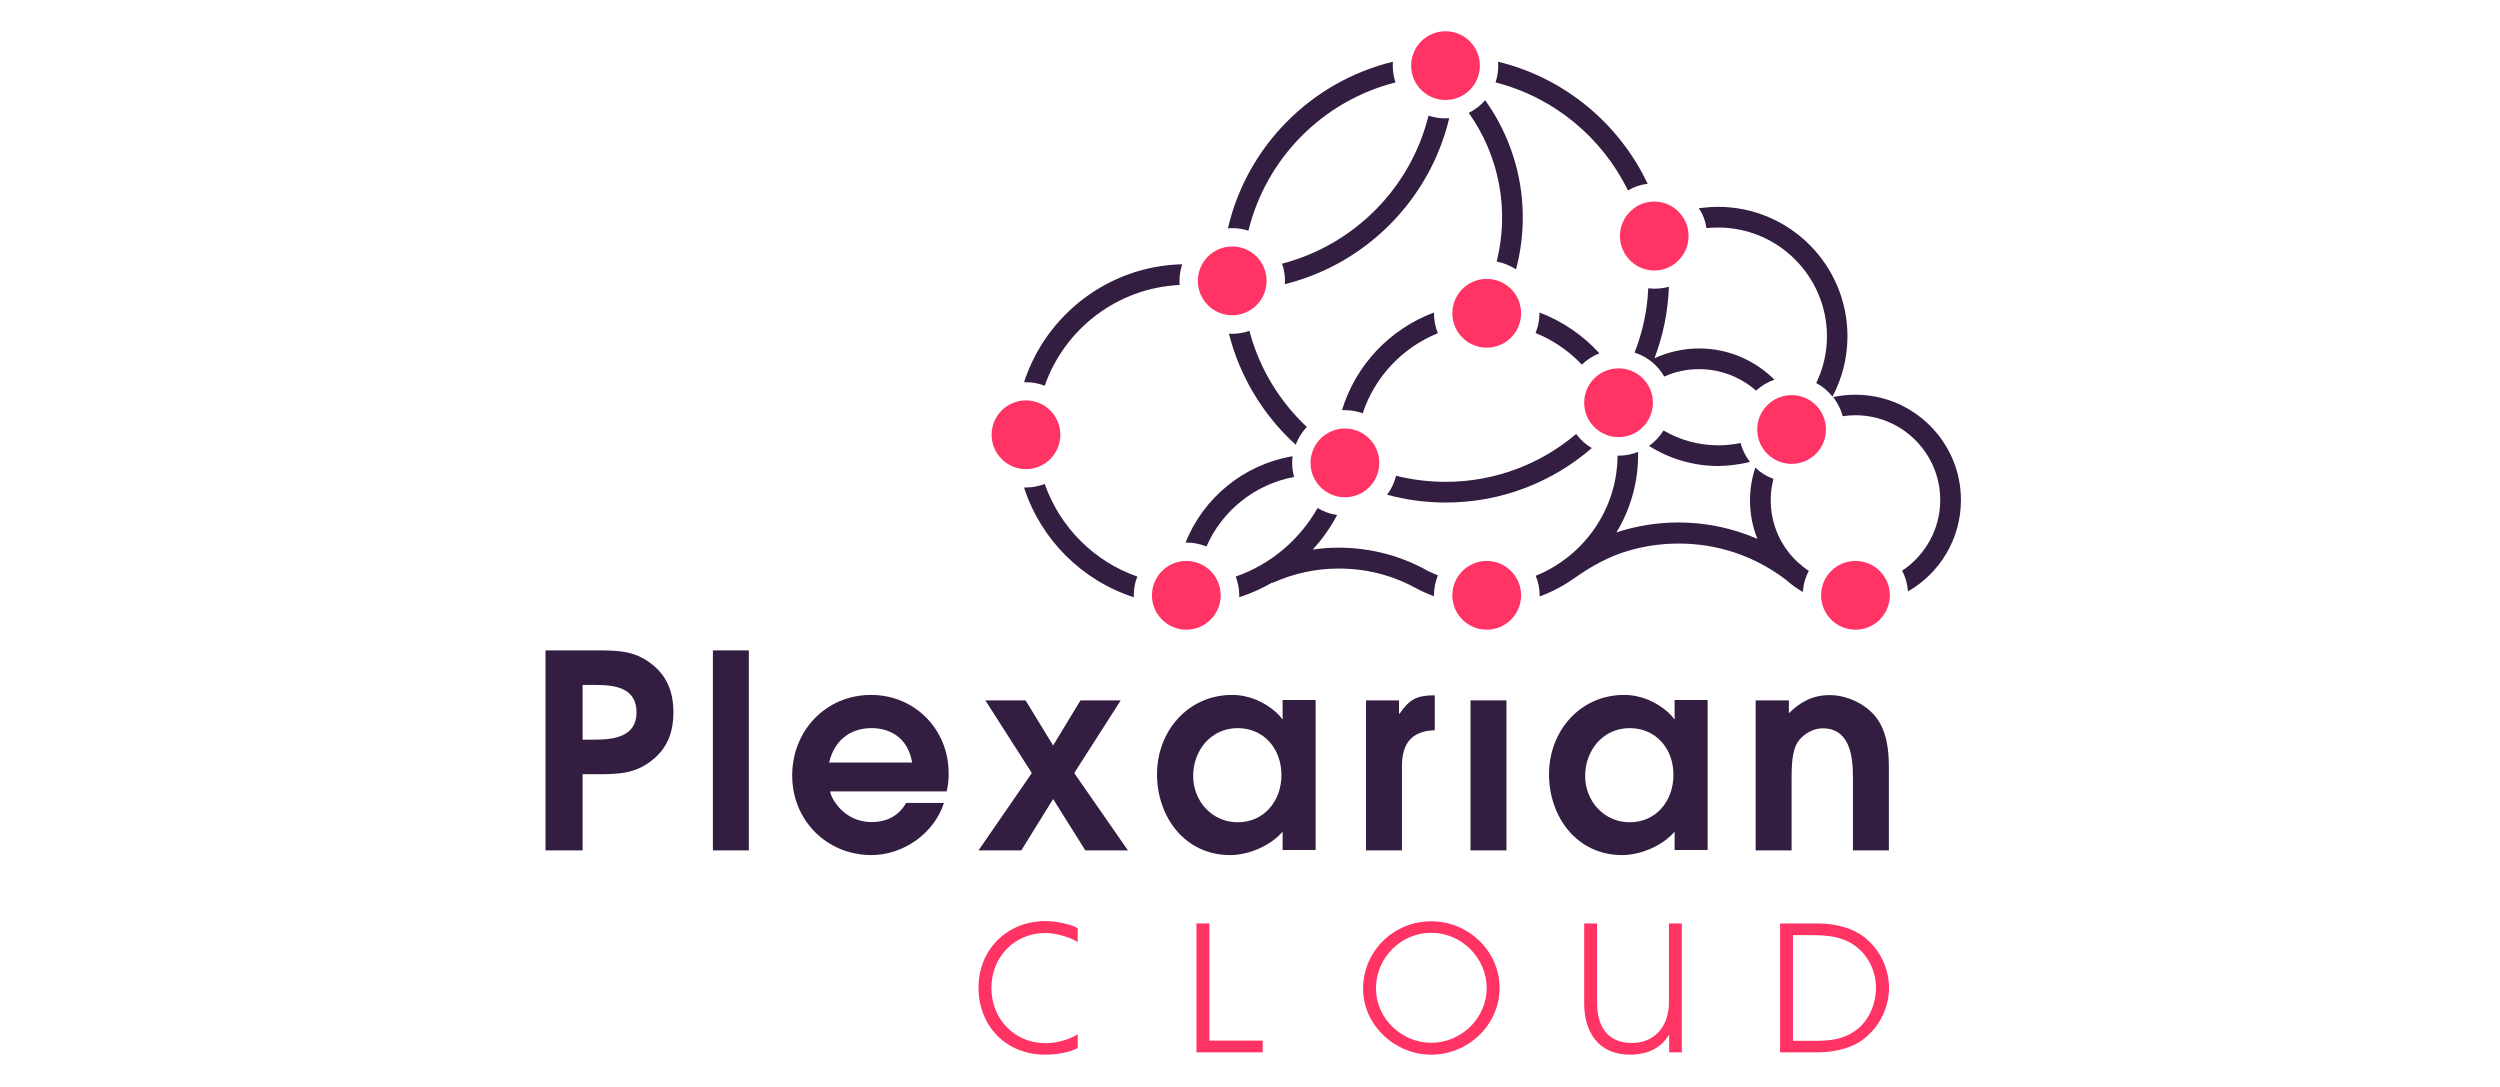 <svg enable-background="new 0 0 1280 556.7" viewBox="0 0 1280 556.7" xmlns="http://www.w3.org/2000/svg"><g fill="#ff3364"><path d="m834.1 132.8c3.5 3.8 8.2 5.7 12.9 5.7 4.3 0 8.5-1.5 11.9-4.7 7.1-6.6 7.6-17.7 1-24.9-3.5-3.8-8.2-5.7-12.9-5.7-4.3 0-8.5 1.5-11.9 4.7-7.2 6.6-7.6 17.7-1 24.9z"/><circle cx="761.2" cy="160.4" r="17.6"/><circle cx="740.1" cy="33.6" r="17.6"/><circle cx="950" cy="304.8" r="17.6"/><circle cx="761.2" cy="304.8" r="17.6"/><circle cx="607.4" cy="304.8" r="17.6"/><circle cx="525.3" cy="222.6" r="17.6"/><circle cx="688.6" cy="237" r="17.6"/><circle cx="630.9" cy="143.8" r="17.6"/><circle cx="828.7" cy="206.2" r="17.6"/><circle cx="917.3" cy="219.9" r="17.6"/></g><g fill="#331d40"><path d="m752 57.8c15.9 22.4 20.8 50.2 14.3 76.1 3.6.7 6.9 2.1 9.9 4 7.8-29.4 2.4-61.1-15.8-86.6-2.3 2.7-5.2 4.9-8.4 6.5z"/><path d="m870 178.4c-8.1 0-15.8 1.8-22.9 5 4.4-11.5 6.9-23.8 7.4-36.6-2.4.7-4.9 1-7.4 1-1.1 0-2.1-.1-3.2-.2-.5 11.5-2.9 22.6-7 32.9 6.5 2.1 11.9 6.5 15.2 12.3 5.5-2.5 11.6-3.8 17.9-3.8 11 0 21.2 4.1 29.1 11 2.7-2.5 5.9-4.4 9.4-5.6-10-10-23.8-16-38.5-16z"/><path d="m734.2 160.4c0-.1 0-.3 0-.4-22.5 8.4-40.1 26.9-47.1 50h1.5c3.2 0 6.3.6 9.1 1.6 6.2-18.7 20.4-33.7 38.5-41-1.3-3.1-2-6.6-2-10.2z"/><path d="m788.2 160v.4c0 3.6-.7 7-2 10.1 9.1 3.7 17.1 9.2 23.7 16.2 2.6-2.5 5.6-4.5 9-5.8-8.3-9.1-18.8-16.4-30.7-20.9z"/><path d="m661.6 237c0-1.2.1-2.3.2-3.4-25 4.2-45.7 21.3-54.8 44.2h.5c3.6 0 7 .7 10.2 2 8-18.3 24.8-31.9 44.9-35.6-.7-2.3-1-4.7-1-7.2z"/><path d="m873.7 116.8c2-.2 4-.3 6-.3 30.7 0 55.7 25 55.7 55.7 0 8.6-2 16.7-5.5 23.9 3.2 1.7 6.1 4.1 8.3 7 4.9-9.2 7.7-19.8 7.7-30.9 0-36.6-29.7-66.3-66.3-66.3-3.3 0-6.6.3-9.8.7 2.1 3.1 3.4 6.6 3.9 10.2z"/><path d="m807 222.2c-18.1 15.3-41.4 24.5-66.9 24.5-8.7 0-17.2-1.1-25.3-3.1-.9 3.6-2.5 6.9-4.6 9.7 9.6 2.6 19.6 4 30 4 28.6 0 54.7-10.5 74.8-27.9-3.2-1.9-5.9-4.3-8-7.2z"/><path d="m639.7 169.4c-2.7.9-5.7 1.5-8.7 1.5-.6 0-1.2 0-1.8-.1 5.6 22.2 17.7 41.9 34.2 56.9 1.3-3.4 3.2-6.5 5.7-9.1-14.1-13.2-24.4-30.2-29.4-49.2z"/><path d="m525.3 195.7c3.4 0 6.6.6 9.6 1.8 10.1-29 37.1-50.1 69.1-51.6-.1-.7-.1-1.3-.1-2 0-3 .5-5.9 1.4-8.6-37.9.9-69.8 26-81 60.4z"/><path d="m580.5 304.8c0-3.4.6-6.6 1.8-9.6-22.1-7.7-39.6-25.2-47.4-47.4-3 1.1-6.2 1.8-9.6 1.8-.3 0-.7 0-1 0 8.6 26.6 29.6 47.6 56.2 56.2 0-.3 0-.7 0-1z"/><path d="m734.2 304.8c0-3.6.7-7 2-10.2-2.7-1.1-5.4-2.3-7.9-3.8-13.1-6.8-27.9-10.4-42.9-10.4-4.5 0-8.9.3-13.3 1 4.9-5.3 9.1-11.3 12.5-17.7-3.6-.5-7-1.8-10-3.6-9.2 16.3-24.1 28.9-41.9 35.1 1.1 3 1.8 6.2 1.8 9.6v1c6-2 11.7-4.5 17-7.6l.1.2c10.7-4.8 22-7.3 33.8-7.3 14 0 27.2 3.3 39.3 9.9 3.1 1.7 6.3 3.1 9.6 4.3-.1-.2-.1-.3-.1-.5z"/><path d="m630.9 116.8c2.9 0 5.7.5 8.3 1.3 9.1-37.2 38.2-66.5 75.3-75.9-.9-2.7-1.4-5.6-1.4-8.6 0-.7 0-1.3.1-2-41.8 10.1-74.8 43.3-84.5 85.3.7 0 1.4-.1 2.2-.1z"/><path d="m950 202.1c-3.9 0-7.7.4-11.4 1.2 2.2 2.9 3.9 6.2 4.9 9.8 2.1-.3 4.3-.5 6.5-.5 23.9 0 43.4 19.5 43.4 43.4 0 15.1-7.8 28.4-19.5 36.2 1.7 3.2 2.7 6.8 3 10.6 16.2-9.3 27.1-26.8 27.1-46.8 0-29.7-24.3-53.9-54-53.9z"/><path d="m926.1 292.3c-1.2-.8-2.4-1.7-3.6-2.6l.1-.1c-.6-.5-1.2-.9-1.8-1.4-8.7-7.9-14.2-19.4-14.2-32.1 0-3.8.5-7.4 1.4-10.9-3.5-1.3-6.7-3.3-9.3-5.8-1.7 5.3-2.7 10.9-2.7 16.7 0 7 1.3 13.6 3.8 19.8-12.7-5.5-26.4-8.4-40.3-8.4-10.9 0-21.7 1.7-31.9 5.1 7.3-12 11.4-26.2 11.1-41.2-3.1 1.2-6.4 1.9-9.9 1.9-.2 0-.4 0-.6 0-.2 27.8-17.5 51.6-41.9 61.5 1.3 3.1 2 6.6 2 10.2v.4c6.4-2.4 12.3-5.5 17.8-9.4 8.6-6.1 17.8-11.2 27.9-14.1 8.2-2.4 16.8-3.6 25.5-3.6 20 0 38.9 6.4 54.7 18.4 2.7 2.4 5.7 4.6 8.9 6.4.2-4 1.3-7.6 3-10.8z"/><path d="m767.1 33.6c0 3-.5 5.9-1.4 8.6 29.9 7.6 54.6 28.2 67.8 55.3 3.1-1.8 6.5-3 10.1-3.4-14.6-30.9-42.7-54.3-76.6-62.5 0 .7.1 1.4.1 2z"/><path d="m656.4 135c1 2.8 1.5 5.7 1.5 8.8 0 .6 0 1.2-.1 1.7 41.6-10.3 74.3-43.3 84.2-85-.7 0-1.3.1-2 .1-3 0-5.9-.5-8.6-1.4-9.1 37-38.1 66.2-75 75.8z"/><path d="m896 236.5c-2.2-2.8-3.9-6.1-4.8-9.7-3.7.8-7.5 1.2-11.4 1.2-10.1 0-19.7-2.7-28.1-7.6-1.9 3.1-4.4 5.8-7.4 7.9 10.4 6.6 22.7 10.3 35.5 10.3 5.5-.1 11-.8 16.2-2.1z"/><path d="m335.1 388.2c-8.9 7.8-17.6 8.2-28.8 8.2h-8v39h-19v-102.4h27c11.2 0 19.9.4 28.8 8.2 7.1 6.1 9.7 14.4 9.7 23.5s-2.6 17.4-9.7 23.5zm-30-37.5h-6.8v28h6.1c9.8 0 21.5-1.4 21.5-14 0-12.5-11-14-20.8-14z"/><path d="m365 435.4v-102.4h18.4v102.4z"/><path d="m484.7 405.2h-59.7c.4 2.1 1.4 3.9 2.5 5.5 4.2 6.4 11.1 10.2 18.7 10.2 7.5 0 14-3 17.7-9.8h19.4c-5 15.6-20.8 26.7-37.1 26.7-23 0-40.6-17.9-40.6-40.7 0-23 17.2-41.3 40.4-41.3 22.4 0 39.7 17.7 39.7 40 .1 3.2-.3 6.4-1 9.4zm-38.5-32.4c-11.2 0-19.1 6.6-21.7 17.6h42.5c-1.8-11.1-9.6-17.6-20.8-17.6z"/><path d="m555.7 435.4-16.5-26.3-16.3 26.3h-21.9l27.3-39.6-23.8-37.2h20.6l14.1 23.1 14-23.1h20.6l-23.8 37.2 27.5 39.6z"/><path d="m656.7 435.4v-9.6c-6.1 7.2-17.4 12-26.9 12-23.1 0-37.4-19.5-37.4-41.4 0-22 15.8-40.6 38.5-40.6 8.4 0 16.5 3.5 22.7 9.1.8.8 2.1 2.1 2.8 3.2h.3v-9.7h16.9v76.8h-16.9zm-23-62.6c-13.7 0-22.8 11.4-22.8 24.5 0 12.9 9.7 23.7 22.8 23.7 13.7 0 22.4-11.1 22.4-24.2 0-13.2-8.8-24-22.4-24z"/><path d="m717.8 392.2v43.2h-18.4v-76.8h16.9v6.8h.3c5.1-7.5 8.9-9.4 18-9.4v17.9c-12.1.3-16.8 7.1-16.8 18.3z"/><path d="m752.9 435.4v-76.8h18.4v76.8z"/><path d="m857.4 435.4v-9.6c-6.1 7.2-17.4 12-26.9 12-23.1 0-37.4-19.5-37.4-41.4 0-22 15.8-40.6 38.5-40.6 8.4 0 16.5 3.5 22.7 9.1.8.8 2.1 2.1 2.8 3.2h.3v-9.7h16.9v76.8h-16.9zm-23-62.6c-13.7 0-22.8 11.4-22.8 24.5 0 12.9 9.7 23.7 22.8 23.7 13.7 0 22.4-11.1 22.4-24.2.1-13.2-8.8-24-22.4-24z"/><path d="m948.7 435.4v-37.9c0-10.7-1.8-24.6-15.5-24.6-4.8 0-9.8 2.8-12.6 6.8-3.3 4.8-3.3 13.6-3.3 19.2v36.5h-18.4v-76.8h17v6.6c6.1-6 12.2-9.3 21-9.3 8.4 0 17.7 4.2 23.1 10.7 6 7.2 7.1 17.2 7.1 26.2v42.6z"/></g><g fill="#ff3364"><path d="m535.1 540c-20.2 0-34.1-14.9-34.1-34.3 0-19.9 15-34.1 34.2-34.1 6.6 0 14.1 2 16.6 3.7v7.1c-2.9-2.1-10.6-4.7-16.5-4.7-16.1 0-27.7 12.5-27.7 28.1 0 16.1 12 28.3 27.6 28.3 6.5 0 12.5-2.1 16.6-4.5v7c-4.3 2.2-10.3 3.4-16.7 3.4z"/><path d="m612.6 538.8v-66h6.6v60h27.3v6z"/><path d="m732.8 540c-18.5 0-34.9-15-34.9-33.8 0-19.3 15.7-34.5 34.9-34.5 18.9 0 35 15.1 35 34.2-.1 19-16.2 34.1-35 34.1zm0-62.4c-15.7 0-28.3 12.9-28.3 28.5 0 15.3 13.1 27.8 28.3 27.8 15.4 0 28.4-12.6 28.4-28.1-.1-15.4-12.9-28.2-28.4-28.2z"/><path d="m854.6 538.8v-8.7h-.3c-4.8 8.2-13.8 9.9-19.6 9.9-16.6 0-23.6-11.9-23.6-26.3v-40.9h6.6v40.5c0 12.4 5.4 20.7 17.9 20.7 11.2 0 18.9-8.1 18.9-20.8v-40.4h6.6v66z"/><path d="m952.2 533.4c-6 3.8-14.5 5.4-21.5 5.4h-19.3v-66h19.3c7 0 15.5 1.6 21.5 5.4 9.4 6 15 16.7 15 27.7-.1 11-5.8 21.5-15 27.5zm-2.9-49.5c-6.5-4.5-14-5.1-21.8-5.1h-9.5v54.1h11c7.8 0 14.7-.6 21.2-5.4 6.8-4.9 10.3-13.6 10.3-21.8 0-8.6-4.1-16.9-11.2-21.8z"/></g></svg>